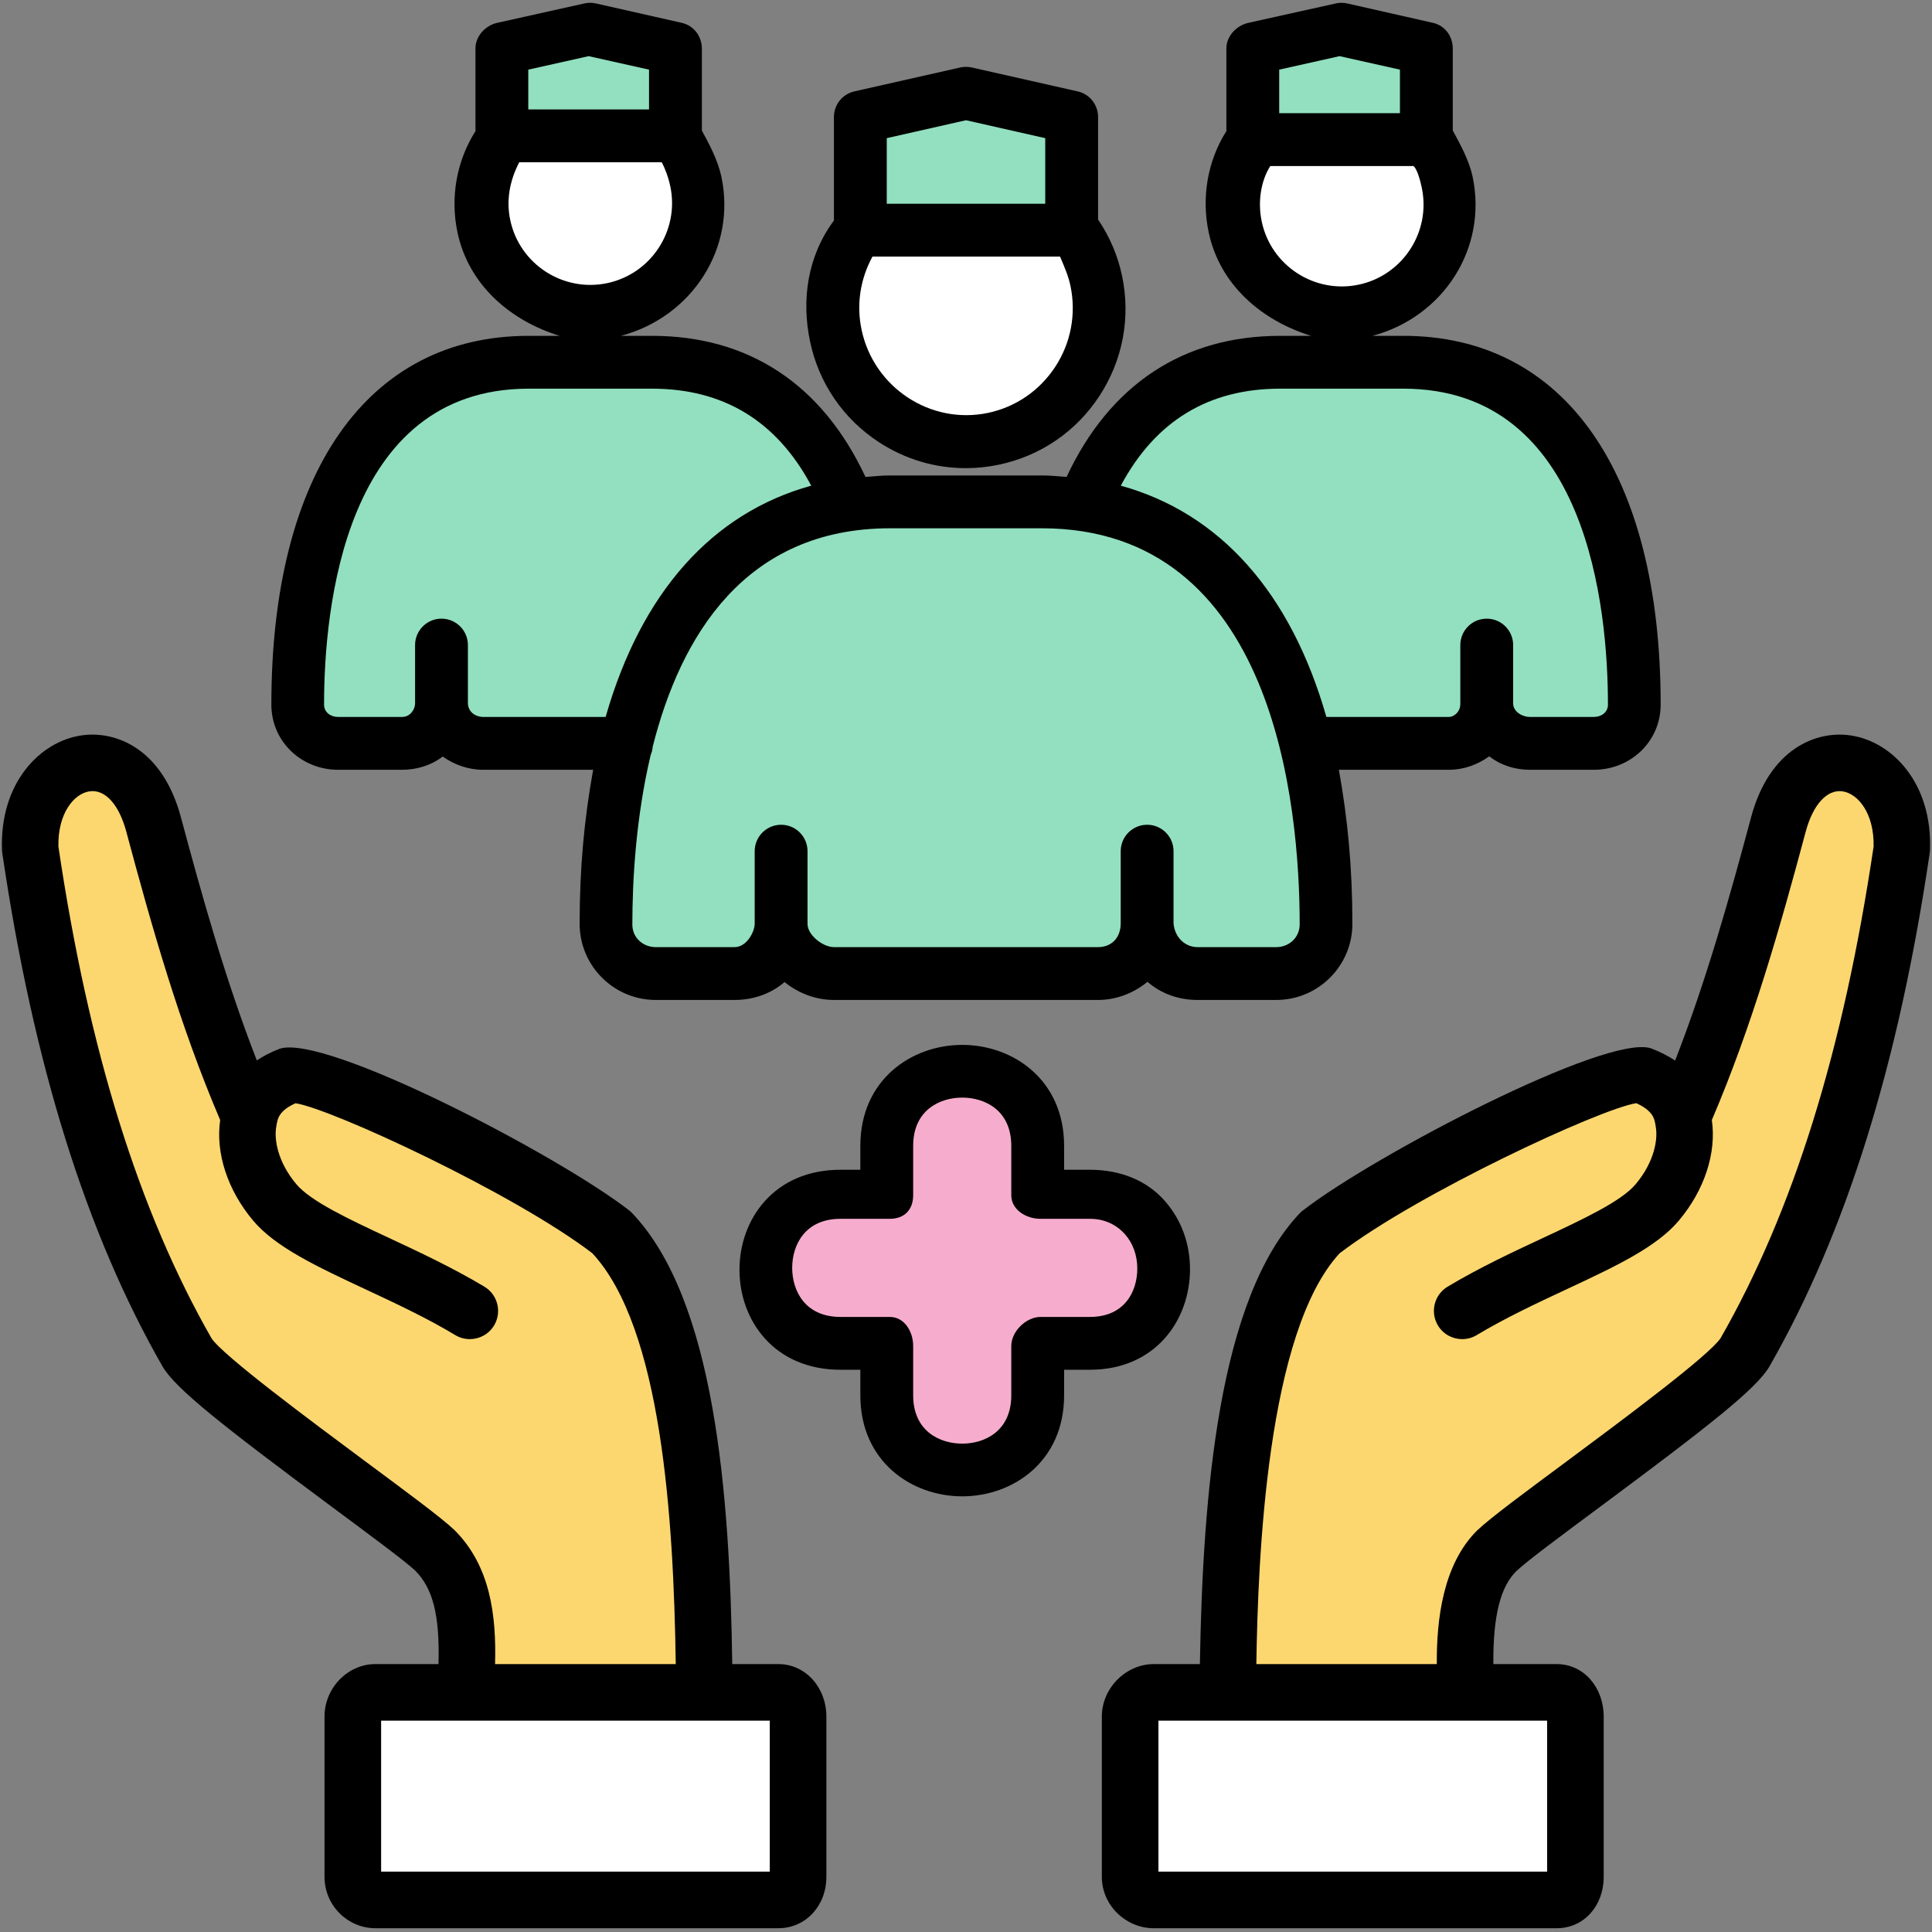 <svg id="Layer_1" enable-background="new 0 0 512 512" height="512" viewBox="0 0 512 512" width="512" xmlns="http://www.w3.org/2000/svg"><rect x="0" y="0" width="512" height="512" fill="#808080" stroke="none"/><g clip-rule="evenodd"><g><g><path d="m162.03 326.907c-22.273-17.278-78.794-43.775-85.229-41.696-6.39 2.452-9.724 6.188-10.704 10.997-10.845-24.865-18.231-50.72-25.389-77.43-7.097-26.446-33.625-18.22-32.701 6.51 6.987 47.265 19.071 94.081 41.528 133.35 4.961 8.673 56.923 44.309 65.752 52.608 7.821 7.78 9.141 21.962 8.188 37.62h63.152c-.442-47.259-4.247-100.688-24.597-121.959zm-44.538 177.093h.108z" fill="#fcd770" fill-rule="evenodd"/><path d="m162.03 326.907c-22.273-17.278-78.794-43.775-85.229-41.696-6.39 2.452-9.724 6.188-10.704 10.997-10.845-24.865-18.231-50.72-25.389-77.43-7.097-26.446-33.625-18.22-32.701 6.51 6.987 47.265 19.071 94.081 41.528 133.35 4.961 8.673 56.923 44.309 65.752 52.608 7.821 7.78 9.141 21.962 8.188 37.62h63.152c-.442-47.259-4.247-100.688-24.597-121.959zm-44.538 177.093h.108z" fill="none"/></g><path d="m212.013 455.199v42.471c0 3.483-2.584 6.33-5.751 6.33h-106.788c-3.163 0-5.75-2.847-5.75-6.33v-42.471c0-3.482 2.587-6.329 5.75-6.329h106.788c3.167 0 5.751 2.847 5.751 6.329z" fill="#fff" fill-rule="evenodd"/></g><g><g><path d="m349.972 326.907c22.272-17.278 78.794-43.775 85.227-41.696 6.394 2.452 9.727 6.188 10.704 10.997 10.85-24.865 18.234-50.72 25.393-77.43 7.092-26.446 33.626-18.22 32.698 6.51-6.984 47.265-19.068 94.081-41.529 133.35-4.958 8.673-56.924 44.309-65.753 52.608-7.817 7.78-9.139 21.962-8.187 37.62h-63.149c.441-47.259 4.242-100.688 24.596-121.959zm44.537 177.093h-.107z" fill="#fcd770" fill-rule="evenodd"/><path d="m349.972 326.907c22.272-17.278 78.794-43.775 85.227-41.696 6.394 2.452 9.727 6.188 10.704 10.997 10.85-24.865 18.234-50.72 25.393-77.43 7.092-26.446 33.626-18.22 32.698 6.51-6.984 47.265-19.068 94.081-41.529 133.35-4.958 8.673-56.924 44.309-65.753 52.608-7.817 7.78-9.139 21.962-8.187 37.62h-63.149c.441-47.259 4.242-100.688 24.596-121.959zm44.537 177.093h-.107z" fill="none"/></g><path d="m299.989 455.199v42.471c0 3.483 2.584 6.33 5.75 6.33h106.789c3.162 0 5.748-2.847 5.748-6.33v-42.471c0-3.482-2.586-6.329-5.748-6.329h-106.789c-3.166 0-5.75 2.847-5.75 6.329z" fill="#fff" fill-rule="evenodd"/></g><g><g fill-rule="evenodd"><path d="m179.105 36.869c2.567 3.315 4.443 7.249 5.366 11.632 3.257 15.485-6.659 30.688-22.147 33.948-15.488 3.257-30.688-6.661-33.95-22.149-1.834-8.716.569-17.139 5.563-23.485l-.319.104c0-9.152 0-14.618 0-23.771l22.816-5.148 22.818 5.147v23.771z" fill="#fff"/><path d="m133.894 36.869.044-.055-.174.055h-.146v-23.722l22.816-5.147 22.818 5.147v23.722h-.147z" fill="#92e0c0"/><path d="m195.565 187.24c.238 5.89-4.829 10.488-10.721 10.488h-56.843c-5.896 0-10.961-4.415-10.721-10.305 0 5.894-4.828 10.534-10.722 10.534h-16.944c-5.894 0-10.726-4.822-10.72-10.718.002-39.141 12.107-91.155 61.195-91.155h32.665c49.088 0 61.192 52.015 61.198 91.155 0 5.896-4.829 10.718-10.721 10.718h-16.947c-5.889.001-10.719-4.827-10.719-10.717z" fill="#92e0c0"/></g><path d="m117.281 186.812v-15.589" fill="none"/><path d="m378.41 37.065c2.487 3.272 4.315 7.138 5.217 11.436 3.257 15.485-6.659 30.688-22.147 33.948-15.488 3.257-30.687-6.661-33.944-22.149-1.809-8.575.486-16.868 5.316-23.178l-.078.028c0-9.154 0-14.851 0-24.003l22.816-5.147 22.82 5.147z" fill="#fff" fill-rule="evenodd"/><path d="m332.773 37.065v-23.918l22.817-5.147 22.82 5.147v23.918z" fill="#92e0c0" fill-rule="evenodd"/><path d="m394.721 187.24c.243 5.89-4.825 10.488-10.719 10.488h-56.845c-5.896 0-10.961-4.415-10.722-10.305 0 5.894-4.827 10.534-10.72 10.534h-16.945c-5.893 0-10.721-4.822-10.721-10.718.009-39.141 12.109-91.155 61.198-91.155h32.663c49.089 0 61.196 52.015 61.198 91.155.002 5.896-4.83 10.718-10.721 10.718h-16.947c-5.891.001-10.719-4.827-10.719-10.717z" fill="#92e0c0" fill-rule="evenodd"/><path d="m394.721 186.812v-15.589" fill="none"/><path d="m284.095 60.742c3.066 4.034 5.308 8.789 6.421 14.076 4.013 19.058-8.19 37.767-27.251 41.773-19.063 4.008-37.768-8.195-41.779-27.251-2.213-10.53.59-20.707 6.507-28.468l-.06.021c0-11.268 0-18.318 0-29.582l28.083-6.332 28.079 6.332z" fill="#fff" fill-rule="evenodd"/><path d="m284.095 60.742c.241.317.477.639.706.964h-57.427c.204-.285.406-.556.618-.833l-.06.021c0-11.268 0-18.318 0-29.582l28.083-6.332 28.079 6.332v29.43z" fill="#92e0c0" fill-rule="evenodd"/><path d="m304.171 245.549c.298 7.251-5.94 12.908-13.192 12.908h-69.952c-7.255 0-13.491-5.429-13.193-12.678 0 7.253-5.941 12.962-13.193 12.962h-20.856c-7.249 0-13.194-5.936-13.188-13.192.006-48.162 14.902-112.174 75.304-112.174h40.199c60.405 0 75.303 64.012 75.313 112.174 0 7.257-5.944 13.192-13.193 13.192h-20.853c-7.258 0-13.196-5.941-13.196-13.192z" fill="#92e0c0" fill-rule="evenodd"/><path d="m207.833 245.023v-19.181" fill="none"/></g><path d="m275.771 303.96v13.067h13.068c26.083 0 26.022 39.968 0 39.968h-13.068v13.065c0 26.38-39.968 26.38-39.968 0v-13.065h-13.068c-26.381 0-26.381-39.968 0-39.968h13.068v-13.067c0-26.385 39.968-26.385 39.968 0z" fill="#f6adcd" fill-rule="evenodd"/></g><g><path d="m206.265 441h-12.213c-.634-45-4.589-96.586-26.607-119.596-.256-.27-.53-.494-.819-.723-18.684-14.488-80.295-46.727-92.507-42.756-2.345.901-4.354 1.955-6.062 3.094-8.314-21.369-14.484-43.448-20.121-64.467-4.877-18.184-17.293-23.047-26.468-21.643-10.909 1.648-21.603 12.605-20.938 30.375.014.276.036.544.078.813 8.28 56.055 22.165 100.528 42.436 135.974 3.354 5.861 15.926 15.745 44.709 37.113 10.002 7.431 19.449 14.398 22.262 17.029 4.679 4.666 6.551 11.785 6.192 24.785h-16.732c-7.297.002-13.475 6.3-13.475 13.917v42.468c0 7.618 6.178 13.617 13.475 13.617h106.79c7.298 0 12.735-5.999 12.735-13.617v-42.468c0-7.617-5.437-13.915-12.735-13.915zm-109.586-53.826c-14.104-10.478-37.71-28.003-40.636-32.535-19.282-33.704-32.554-76.327-40.565-130.294-.195-8.674 4.057-14.002 8.224-14.627 4.176-.617 7.842 3.492 9.779 10.719 6.649 24.81 14.053 51.106 24.867 76.384-1.261 8.708 1.935 18.545 8.707 26.618 5.927 7.079 16.966 12.236 29.746 18.214 7.962 3.72 16.193 7.562 23.865 12.166 1.207.726 2.535 1.064 3.845 1.064 2.545 0 5.022-1.292 6.428-3.631 2.125-3.549.975-8.145-2.572-10.273-8.335-4.994-17.309-9.194-25.225-12.89-10.703-5.002-20.813-9.729-24.616-14.278-4.994-5.944-5.964-12.02-5.278-15.413.048-.234.081-.469.104-.701.025-.096.063-.186.081-.282.2-.975.65-3.184 4.897-5.044 9.559 1.471 57.875 23.86 78.667 39.771 18.278 19.735 21.521 69.858 22.084 108.858h-47.884c.361-13-1.271-26.078-10.779-35.539-3.596-3.387-12.485-9.931-23.739-18.287zm107.321 108.826h-103v-40h103z"/><path d="m490.534 194.911c-9.15-1.413-21.592 3.461-26.47 21.652-5.64 21.027-11.813 43.127-20.138 64.502-1.794-1.194-3.918-2.299-6.425-3.258-11.834-3.832-73.437 28.41-92.119 42.899-.29.228-.568.428-.822.697-21.613 22.589-25.823 74.597-26.575 119.597h-12.246c-7.298 0-13.739 6.298-13.739 13.915v42.468c0 7.618 6.441 13.617 13.739 13.617h106.787c7.297 0 12.474-5.999 12.474-13.617v-42.468c0-7.617-5.177-13.915-12.474-13.915h-16.771c-.092-13 1.938-20.508 6.075-24.629 2.966-2.787 12.413-9.779 22.403-17.201 28.792-21.377 41.366-31.249 44.725-37.111 20.27-35.437 34.15-79.904 42.434-135.967.04-.268.066-.532.076-.809.67-17.762-10.023-28.722-20.934-30.372zm-80.534 261.089v40h-103v-40zm45.994-101.41c-2.96 4.581-26.57 22.114-40.68 32.592-11.252 8.349-20.137 14.893-23.888 18.426-8.959 8.925-10.746 23.392-10.658 35.392h-47.822c.428-28 2.75-87.953 22.063-108.859 20.757-15.879 68.951-38.252 78.615-39.787 4.316 1.941 4.748 4.09 4.945 5.048.02.089.055.177.075.265.024.24.058.486.108.729.693 3.394-.277 9.463-5.288 15.432-3.792 4.531-13.901 9.26-24.601 14.262-7.92 3.695-16.895 7.896-25.23 12.89-3.545 2.129-4.691 6.726-2.57 10.274 1.405 2.34 3.883 3.631 6.429 3.631 1.307 0 2.636-.339 3.843-1.064 7.673-4.604 15.903-8.446 23.864-12.166 12.782-5.978 23.824-11.135 29.737-18.208 6.783-8.077 9.982-17.92 8.72-26.628 10.813-25.276 18.216-51.571 24.866-76.38 1.939-7.235 5.669-11.319 9.784-10.719 4.163.625 8.416 5.953 8.217 14.627-8.009 53.973-21.283 96.595-40.529 130.243z"/><path d="m89.614 204h16.948c4.049 0 7.778-1.238 10.769-3.505 3.05 2.177 6.801 3.505 10.676 3.505h29.185c-2.355 13-3.58 25.986-3.583 40.828 0 11.125 9.052 20.172 20.181 20.172h20.852c5.083 0 9.729-1.692 13.274-4.747 3.534 2.867 8.113 4.747 13.111 4.747h69.951c5 0 9.584-1.905 13.116-4.812 3.546 3.094 8.188 4.812 13.271 4.812h20.852c11.127 0 20.179-9.047 20.179-20.172-.003-14.842-1.228-27.828-3.583-40.828h29.186c3.854 0 7.598-1.344 10.654-3.562 2.989 2.308 6.729 3.562 10.786 3.562h16.95c9.761 0 17.705-7.519 17.705-17.29-.012-61.449-25.503-97.71-68.18-97.71h-8.201c18.769-5 30.537-23.162 26.553-42.127-.924-4.398-3.266-8.581-5.266-12.29v-21.717c0-3.264-2.063-6.099-5.252-6.813l-22.722-5.142c-1.009-.227-2.015-.227-3.021 0l-23.188 5.142c-3.185.722-5.817 3.55-5.817 6.813v21.882c-5 7.896-6.639 17.576-4.693 26.801 2.933 13.959 14.108 23.451 27.158 27.451h-8.217c-25.566 0-45.109 12.839-56.599 37.397-2.147-.166-4.327-.397-6.55-.397h-40.198c-2.22 0-4.399.231-6.54.396-11.496-24.586-30.972-37.396-56.605-37.396h-8.196c18.776-5 30.62-23.162 26.626-42.127-.926-4.406-3.186-8.581-5.186-12.286v-21.721c0-3.264-2.143-6.091-5.332-6.813l-22.756-5.142c-1.01-.227-2.033-.227-3.041 0l-23.116 5.142c-3.19.723-5.755 3.55-5.755 6.813v21.887c-5 7.891-6.721 17.548-4.771 26.796 2.935 13.959 14.033 23.451 27.081 27.451h-8.218c-42.679 0-68.168 36.261-68.182 97.718 0 9.763 7.942 17.282 17.704 17.282zm249.386-185.545 15.998-3.574 16.002 3.574v11.545h-32zm-4.634 40.244c-1.078-5.136-.268-10.699 2.272-14.699h37.987c.996 1 1.724 3.686 2.164 5.771 2.458 11.697-5.056 23.213-16.744 25.674-11.693 2.453-23.221-5.05-25.679-16.746zm4.882 44.301h32.666c48.911 0 54.2 58.415 54.21 83.722 0 2.021-1.709 3.278-3.735 3.278h-16.95c-1.943 0-4.313-1.292-4.438-3.47v-15.585c0-3.86-3.141-6.994-7.002-6.994-3.856 0-6.998 3.134-6.998 6.994v15.585c-.016 2.329-1.886 3.47-3.002 3.47h-32.493c-9.432-33-28.24-54.04-54.483-61.289 9.238-17.281 23.416-25.711 42.225-25.711zm-103.347 37h40.199c61.65 0 68.318 73.363 68.328 104.99 0 3.427-2.786 6.01-6.211 6.01h-20.852c-3.294 0-6.021-2.547-6.365-6.255v-19.183c0-3.857-3.142-6.992-6.998-6.992-3.859 0-7.002 3.135-7.002 6.992v19.183c-.041 3.984-2.599 6.255-6.022 6.255h-69.951c-2.983 0-7.109-3.25-7.026-6.255v-19.183c0-3.857-3.141-6.992-7-6.992-3.857 0-7 3.135-7 6.992v19.183c.042 2.005-2.006 6.255-5.359 6.255h-20.852c-3.423 0-6.211-2.541-6.211-5.969.003-11.381.869-28.074 4.849-44.933.3-.694.486-1.43.546-2.219 7.387-29.233 24.444-57.879 62.927-57.879zm-95.901-121.545 16-3.574 16 3.574v10.545h-32zm-4.785 39.84c-1.08-5.141-.204-10.295 2.387-15.295h37.763c1.051 2 1.817 4.205 2.271 6.367 2.463 11.697-5.049 23.215-16.743 25.674-11.695 2.453-23.225-5.051-25.678-16.746zm4.877 44.705h32.664c18.815 0 32.986 8.417 42.229 25.71-26.245 7.248-45.053 28.29-54.486 61.29h-32.492c-1.178 0-3.772-.672-4.007-3.47v-15.585c0-3.86-3.141-6.994-6.998-6.994-3.858 0-7.002 3.134-7.002 6.994v15.585c-.078 1.657-1.424 3.47-3.438 3.47h-16.948c-2.025 0-3.734-1.257-3.734-3.278.008-25.307 5.3-83.722 54.212-83.722z"/><path d="m214.674 90.501c2.32 11.037 8.8 20.516 18.255 26.686 6.951 4.532 14.89 6.881 22.995 6.881 2.916 0 5.857-.3 8.779-.918 11.045-2.322 20.522-8.812 26.69-18.265s8.285-20.743 5.963-31.788c-1.127-5.348-3.265-10.316-6.271-14.8-.015-.031-.085-.065-.085-.096v-27.166c0-3.273-2.221-6.1-5.41-6.815l-28.062-6.336c-1.006-.225-2.052-.225-3.06 0l-28.056 6.336c-3.186.716-5.413 3.542-5.413 6.815v27.403c-6.999 9.436-8.659 20.977-6.325 32.063zm20.326-53.887 20.998-4.751 21.002 4.751v17.386h-42zm-3.789 31.386h49.713c1.268 3 2.197 5.094 2.761 7.773 1.55 7.393.133 15.048-3.992 21.375-4.129 6.326-10.477 10.723-17.865 12.274-15.267 3.215-30.287-6.766-33.503-22.035-1.401-6.653-.374-13.387 2.886-19.387z"/><path d="m315.363 336.359c0-6.91-2.347-13.122-6.595-18.012-4.851-5.572-11.924-8.348-19.933-8.348h-6.835v-6.325c0-17.573-13.598-26.768-26.998-26.768s-27.002 9.196-27.002 26.769v6.325h-5.266c-17.572 0-26.766 13.097-26.766 26.505 0 13.4 9.193 26.495 26.766 26.495h5.266v6.777c0 17.576 13.602 26.769 27.002 26.769s26.998-9.192 26.998-26.769v-6.777h6.836c17.414 0 26.527-13.223 26.527-26.641zm-26.527 12.641h-13.065c-3.857 0-7.771 3.852-7.771 7.71v13.067c0 9.445-7.002 12.8-12.998 12.8-6 0-13.002-3.354-13.002-12.8v-13.067c0-3.858-2.338-7.71-6.194-7.71h-13.071c-9.444 0-12.796-7.003-12.796-12.997 0-6.002 3.352-13.003 12.796-13.003h13.071c3.856 0 6.194-2.399 6.194-6.257v-13.068c0-9.444 7.002-12.799 13.002-12.799 5.996 0 12.998 3.354 12.998 12.799v13.068c0 3.857 3.913 6.257 7.771 6.257h13.065c4.019 0 7.173 1.656 9.393 4.205 2.006 2.314 3.165 5.464 3.165 8.956 0 6.01-3.288 12.839-12.558 12.839z"/></g></svg>